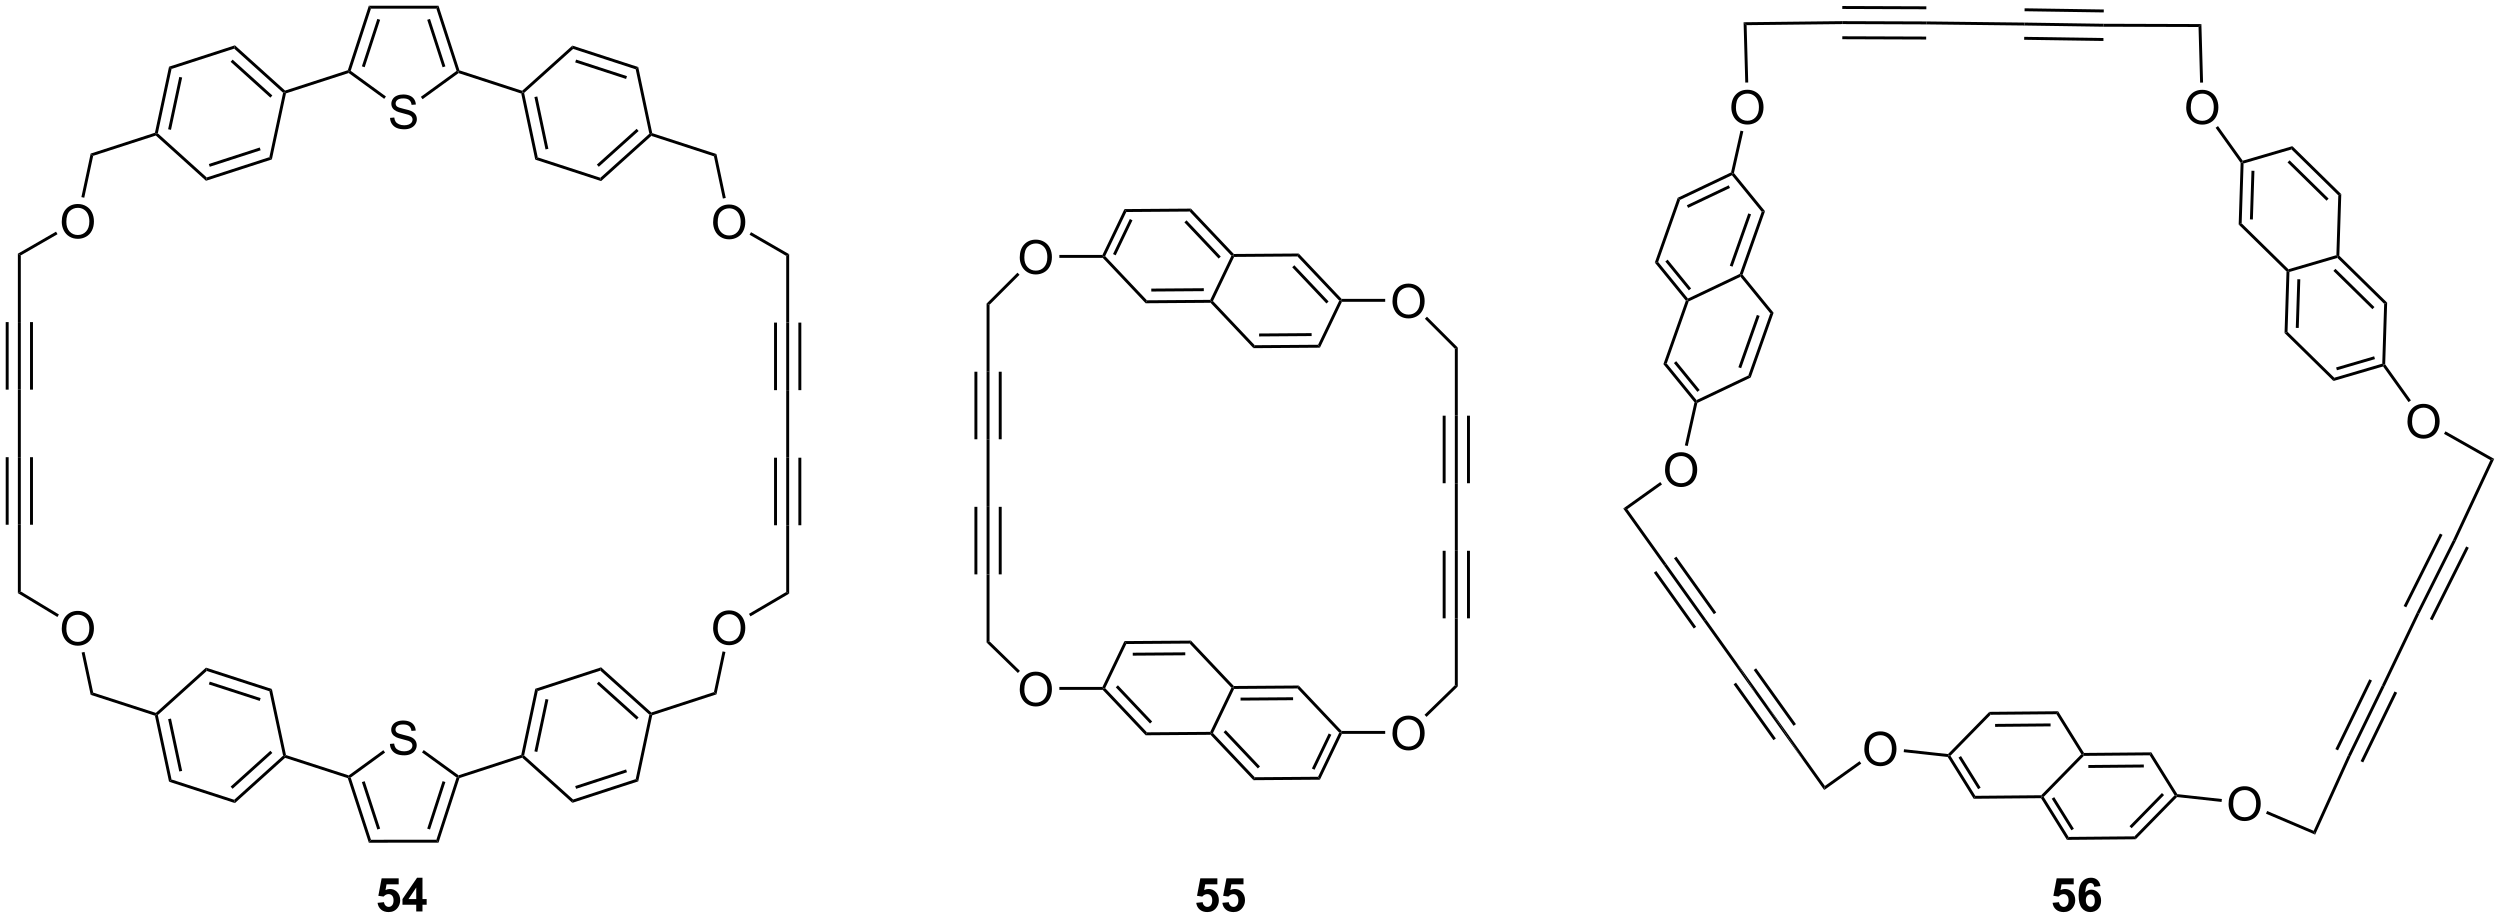 <?xml version="1.0" encoding="UTF-8"?>
<!DOCTYPE svg PUBLIC '-//W3C//DTD SVG 1.0//EN'
          'http://www.w3.org/TR/2001/REC-SVG-20010904/DTD/svg10.dtd'>
<svg stroke-dasharray="none" shape-rendering="auto" xmlns="http://www.w3.org/2000/svg" font-family="'Dialog'" text-rendering="auto" width="1024" fill-opacity="1" color-interpolation="auto" color-rendering="auto" preserveAspectRatio="xMidYMid meet" font-size="12px" viewBox="0 0 1024 376" fill="black" xmlns:xlink="http://www.w3.org/1999/xlink" stroke="black" image-rendering="auto" stroke-miterlimit="10" stroke-linecap="square" stroke-linejoin="miter" font-style="normal" stroke-width="1" height="376" stroke-dashoffset="0" font-weight="normal" stroke-opacity="1"
><!--Generated by the Batik Graphics2D SVG Generator--><defs id="genericDefs"
  /><g
  ><defs id="defs1"
    ><clipPath clipPathUnits="userSpaceOnUse" id="clipPath1"
      ><path d="M0.646 0.646 L438.405 0.646 L438.405 161.359 L0.646 161.359 L0.646 0.646 Z"
      /></clipPath
      ><clipPath clipPathUnits="userSpaceOnUse" id="clipPath2"
      ><path d="M-0.972 15.374 L-0.972 171.619 L424.615 171.619 L424.615 15.374 Z"
      /></clipPath
    ></defs
    ><g transform="scale(2.339,2.339) translate(-0.646,-0.646) matrix(1.029,0,0,1.029,1.646,-15.168)"
    ><path d="M65.409 35.431 L66.125 35.369 Q66.175 35.798 66.36 36.074 Q66.547 36.35 66.938 36.52 Q67.328 36.689 67.815 36.689 Q68.25 36.689 68.581 36.561 Q68.914 36.431 69.076 36.207 Q69.237 35.983 69.237 35.718 Q69.237 35.447 69.081 35.246 Q68.925 35.046 68.565 34.908 Q68.336 34.819 67.547 34.629 Q66.758 34.439 66.44 34.272 Q66.031 34.056 65.828 33.738 Q65.628 33.421 65.628 33.025 Q65.628 32.593 65.873 32.215 Q66.12 31.837 66.591 31.642 Q67.065 31.447 67.643 31.447 Q68.281 31.447 68.766 31.652 Q69.253 31.858 69.513 32.257 Q69.776 32.655 69.797 33.158 L69.07 33.212 Q69.011 32.671 68.672 32.395 Q68.336 32.116 67.675 32.116 Q66.987 32.116 66.672 32.369 Q66.36 32.619 66.36 32.975 Q66.36 33.283 66.581 33.483 Q66.8 33.681 67.724 33.892 Q68.649 34.1 68.992 34.257 Q69.492 34.486 69.729 34.84 Q69.969 35.194 69.969 35.655 Q69.969 36.111 69.706 36.517 Q69.445 36.921 68.953 37.147 Q68.464 37.371 67.852 37.371 Q67.073 37.371 66.547 37.145 Q66.024 36.916 65.724 36.462 Q65.425 36.007 65.409 35.431 Z" stroke="none" clip-path="url(#clipPath2)"
    /></g
    ><g transform="matrix(2.406,0,0,2.406,2.339,-36.991)"
    ><path d="M77.245 27.347 L77.046 27.545 L76.752 27.449 L73.319 16.855 L73.683 16.355 ZM74.851 26.675 L72.233 18.597 L71.758 18.751 L74.376 26.83 Z" stroke="none" clip-path="url(#clipPath2)"
    /></g
    ><g transform="matrix(2.406,0,0,2.406,2.339,-36.991)"
    ><path d="M73.683 16.355 L73.319 16.855 L62.182 16.846 L61.819 16.346 Z" stroke="none" clip-path="url(#clipPath2)"
    /></g
    ><g transform="matrix(2.406,0,0,2.406,2.339,-36.991)"
    ><path d="M61.819 16.346 L62.182 16.846 L58.733 27.435 L58.439 27.53 L58.24 27.332 ZM63.266 18.59 L60.635 26.664 L61.111 26.819 L63.741 18.745 Z" stroke="none" clip-path="url(#clipPath2)"
    /></g
    ><g transform="matrix(2.406,0,0,2.406,2.339,-36.991)"
    ><path d="M58.395 27.808 L58.439 27.53 L58.733 27.435 L64.729 31.799 L64.435 32.203 Z" stroke="none" clip-path="url(#clipPath2)"
    /></g
    ><g transform="matrix(2.406,0,0,2.406,2.339,-36.991)"
    ><path d="M70.967 32.263 L70.674 31.858 L76.752 27.449 L77.046 27.545 L77.09 27.822 Z" stroke="none" clip-path="url(#clipPath2)"
    /></g
    ><g transform="matrix(2.406,0,0,2.406,2.339,-36.991)"
    ><path d="M58.24 27.332 L58.439 27.53 L58.395 27.808 L47.713 31.269 L47.499 31.076 L47.559 30.793 Z" stroke="none" clip-path="url(#clipPath2)"
    /></g
    ><g transform="matrix(2.406,0,0,2.406,2.339,-36.991)"
    ><path d="M77.09 27.822 L77.046 27.545 L77.245 27.347 L87.921 30.825 L87.981 31.107 L87.766 31.3 Z" stroke="none" clip-path="url(#clipPath2)"
    /></g
    ><g transform="matrix(2.406,0,0,2.406,2.339,-36.991)"
    ><path d="M47.559 30.793 L47.499 31.076 L47.224 31.165 L38.898 23.656 L39.019 23.092 ZM45.392 31.627 L38.627 25.526 L38.292 25.897 L45.058 31.998 Z" stroke="none" clip-path="url(#clipPath2)"
    /></g
    ><g transform="matrix(2.406,0,0,2.406,2.339,-36.991)"
    ><path d="M39.019 23.092 L38.898 23.656 L28.233 27.113 L27.804 26.726 Z" stroke="none" clip-path="url(#clipPath2)"
    /></g
    ><g transform="matrix(2.406,0,0,2.406,2.339,-36.991)"
    ><path d="M27.804 26.726 L28.233 27.113 L25.894 38.077 L25.619 38.166 L25.405 37.973 ZM29.549 28.468 L27.648 37.377 L28.137 37.481 L30.038 28.572 Z" stroke="none" clip-path="url(#clipPath2)"
    /></g
    ><g transform="matrix(2.406,0,0,2.406,2.339,-36.991)"
    ><path d="M25.559 38.448 L25.619 38.166 L25.894 38.077 L34.219 45.585 L34.099 46.15 Z" stroke="none" clip-path="url(#clipPath2)"
    /></g
    ><g transform="matrix(2.406,0,0,2.406,2.339,-36.991)"
    ><path d="M34.099 46.15 L34.219 45.585 L44.885 42.129 L45.313 42.516 ZM34.735 43.768 L43.401 40.96 L43.247 40.484 L34.581 43.292 Z" stroke="none" clip-path="url(#clipPath2)"
    /></g
    ><g transform="matrix(2.406,0,0,2.406,2.339,-36.991)"
    ><path d="M45.313 42.516 L44.885 42.129 L47.224 31.165 L47.499 31.076 L47.713 31.269 Z" stroke="none" clip-path="url(#clipPath2)"
    /></g
    ><g transform="matrix(2.406,0,0,2.406,2.339,-36.991)"
    ><path d="M87.766 31.3 L87.981 31.107 L88.255 31.197 L90.577 42.165 L90.148 42.551 ZM90.009 31.899 L91.896 40.812 L92.385 40.708 L90.498 31.796 Z" stroke="none" clip-path="url(#clipPath2)"
    /></g
    ><g transform="matrix(2.406,0,0,2.406,2.339,-36.991)"
    ><path d="M90.148 42.551 L90.577 42.165 L101.237 45.638 L101.357 46.203 Z" stroke="none" clip-path="url(#clipPath2)"
    /></g
    ><g transform="matrix(2.406,0,0,2.406,2.339,-36.991)"
    ><path d="M101.357 46.203 L101.237 45.638 L109.575 38.142 L109.849 38.232 L109.909 38.514 ZM100.969 43.768 L107.744 37.677 L107.409 37.305 L100.635 43.396 Z" stroke="none" clip-path="url(#clipPath2)"
    /></g
    ><g transform="matrix(2.406,0,0,2.406,2.339,-36.991)"
    ><path d="M110.064 38.039 L109.849 38.232 L109.575 38.142 L107.252 27.174 L107.682 26.788 Z" stroke="none" clip-path="url(#clipPath2)"
    /></g
    ><g transform="matrix(2.406,0,0,2.406,2.339,-36.991)"
    ><path d="M107.682 26.788 L107.252 27.174 L96.593 23.701 L96.473 23.137 ZM105.767 28.341 L97.105 25.52 L96.95 25.995 L105.612 28.817 Z" stroke="none" clip-path="url(#clipPath2)"
    /></g
    ><g transform="matrix(2.406,0,0,2.406,2.339,-36.991)"
    ><path d="M96.473 23.137 L96.593 23.701 L88.255 31.197 L87.981 31.107 L87.921 30.825 Z" stroke="none" clip-path="url(#clipPath2)"
    /></g
    ><g transform="matrix(2.406,0,0,2.406,2.339,-36.991)"
    ><path d="M25.405 37.973 L25.619 38.166 L25.559 38.448 L14.893 41.904 L14.465 41.518 Z" stroke="none" clip-path="url(#clipPath2)"
    /></g
    ><g transform="matrix(2.406,0,0,2.406,2.339,-36.991)"
    ><path d="M109.909 38.514 L109.849 38.232 L110.064 38.039 L120.998 41.601 L120.569 41.987 Z" stroke="none" clip-path="url(#clipPath2)"
    /></g
    ><g transform="matrix(2.406,0,0,2.406,2.339,-36.991)"
    ><path d="M9.542 53.144 Q9.542 51.717 10.308 50.912 Q11.074 50.105 12.284 50.105 Q13.076 50.105 13.712 50.485 Q14.35 50.863 14.683 51.54 Q15.019 52.217 15.019 53.076 Q15.019 53.949 14.667 54.636 Q14.316 55.324 13.67 55.678 Q13.027 56.032 12.279 56.032 Q11.472 56.032 10.834 55.641 Q10.199 55.248 9.87 54.574 Q9.542 53.897 9.542 53.144 ZM10.324 53.154 Q10.324 54.191 10.878 54.787 Q11.435 55.381 12.277 55.381 Q13.131 55.381 13.683 54.779 Q14.238 54.178 14.238 53.074 Q14.238 52.373 14.001 51.852 Q13.764 51.331 13.308 51.045 Q12.855 50.756 12.287 50.756 Q11.482 50.756 10.902 51.311 Q10.324 51.863 10.324 53.154 Z" stroke="none" clip-path="url(#clipPath2)"
    /></g
    ><g transform="matrix(2.406,0,0,2.406,2.339,-36.991)"
    ><path d="M14.465 41.518 L14.893 41.904 L13.372 49.035 L12.883 48.931 Z" stroke="none" clip-path="url(#clipPath2)"
    /></g
    ><g transform="matrix(2.406,0,0,2.406,2.339,-36.991)"
    ><path d="M120.429 53.23 Q120.429 51.803 121.195 50.999 Q121.96 50.191 123.171 50.191 Q123.963 50.191 124.598 50.572 Q125.236 50.949 125.57 51.626 Q125.905 52.303 125.905 53.163 Q125.905 54.035 125.554 54.723 Q125.202 55.41 124.556 55.764 Q123.913 56.118 123.166 56.118 Q122.359 56.118 121.721 55.728 Q121.085 55.335 120.757 54.66 Q120.429 53.983 120.429 53.23 ZM121.21 53.241 Q121.21 54.277 121.765 54.874 Q122.322 55.467 123.163 55.467 Q124.017 55.467 124.57 54.866 Q125.124 54.264 125.124 53.16 Q125.124 52.46 124.887 51.939 Q124.65 51.418 124.195 51.132 Q123.741 50.842 123.174 50.842 Q122.369 50.842 121.788 51.397 Q121.21 51.949 121.21 53.241 Z" stroke="none" clip-path="url(#clipPath2)"
    /></g
    ><g transform="matrix(2.406,0,0,2.406,2.339,-36.991)"
    ><path d="M120.569 41.987 L120.998 41.601 L122.581 49.074 L122.092 49.178 Z" stroke="none" clip-path="url(#clipPath2)"
    /></g
    ><g transform="matrix(2.406,0,0,2.406,2.339,-36.991)"
    ><path d="M8.567 54.812 L8.817 55.246 L2.57 58.852 L2.07 58.564 Z" stroke="none" clip-path="url(#clipPath2)"
    /></g
    ><g transform="matrix(2.406,0,0,2.406,2.339,-36.991)"
    ><path d="M126.633 55.335 L126.883 54.902 L133.375 58.65 L132.875 58.939 Z" stroke="none" clip-path="url(#clipPath2)"
    /></g
    ><g transform="matrix(2.406,0,0,2.406,2.339,-36.991)"
    ><path d="M2.07 58.564 L2.57 58.852 L2.57 70.208 L2.07 70.208 Z" stroke="none" clip-path="url(#clipPath2)"
    /></g
    ><g transform="matrix(2.406,0,0,2.406,2.339,-36.991)"
    ><path d="M132.875 58.939 L133.375 58.65 L133.375 70.295 L132.875 70.295 Z" stroke="none" clip-path="url(#clipPath2)"
    /></g
    ><g transform="matrix(2.406,0,0,2.406,2.339,-36.991)"
    ><path d="M2.07 70.208 L2.57 70.208 L2.57 81.708 L2.07 81.708 ZM4.14 70.208 L4.14 81.708 L4.64 81.708 L4.64 70.208 ZM0 70.208 L0 81.708 L0.5 81.708 L0.5 70.208 Z" stroke="none" clip-path="url(#clipPath2)"
    /></g
    ><g transform="matrix(2.406,0,0,2.406,2.339,-36.991)"
    ><path d="M132.875 70.295 L133.375 70.295 L133.375 81.795 L132.875 81.795 ZM134.945 70.295 L134.945 81.795 L135.445 81.795 L135.445 70.295 ZM130.805 70.295 L130.805 81.795 L131.305 81.795 L131.305 70.295 Z" stroke="none" clip-path="url(#clipPath2)"
    /></g
    ><g transform="matrix(2.406,0,0,2.406,2.339,-36.991)"
    ><path d="M132.875 81.795 L133.375 81.795 L133.375 93.295 L132.875 93.295 Z" stroke="none" clip-path="url(#clipPath2)"
    /></g
    ><g transform="matrix(2.406,0,0,2.406,2.339,-36.991)"
    ><path d="M2.07 81.708 L2.57 81.708 L2.57 93.208 L2.07 93.208 Z" stroke="none" clip-path="url(#clipPath2)"
    /></g
    ><g transform="matrix(2.406,0,0,2.406,2.339,-36.991)"
    ><path d="M2.07 93.208 L2.57 93.208 L2.57 104.708 L2.07 104.708 ZM4.14 93.208 L4.14 104.708 L4.64 104.708 L4.64 93.208 ZM0 93.208 L0 104.708 L0.5 104.708 L0.5 93.208 Z" stroke="none" clip-path="url(#clipPath2)"
    /></g
    ><g transform="matrix(2.406,0,0,2.406,2.339,-36.991)"
    ><path d="M132.875 93.295 L133.375 93.295 L133.375 104.795 L132.875 104.795 ZM134.945 93.295 L134.945 104.795 L135.445 104.795 L135.445 93.295 ZM130.805 93.295 L130.805 104.795 L131.305 104.795 L131.305 93.295 Z" stroke="none" clip-path="url(#clipPath2)"
    /></g
    ><g transform="matrix(2.406,0,0,2.406,2.339,-36.991)"
    ><path d="M132.875 104.795 L133.375 104.795 L133.375 116.438 L132.875 116.151 Z" stroke="none" clip-path="url(#clipPath2)"
    /></g
    ><g transform="matrix(2.406,0,0,2.406,2.339,-36.991)"
    ><path d="M2.07 104.708 L2.57 104.708 L2.57 116.067 L2.07 116.349 Z" stroke="none" clip-path="url(#clipPath2)"
    /></g
    ><g transform="matrix(2.406,0,0,2.406,2.339,-36.991)"
    ><path d="M65.409 142.022 L66.125 141.959 Q66.175 142.389 66.36 142.665 Q66.547 142.941 66.938 143.11 Q67.328 143.279 67.815 143.279 Q68.25 143.279 68.581 143.152 Q68.914 143.022 69.076 142.798 Q69.237 142.573 69.237 142.308 Q69.237 142.037 69.081 141.837 Q68.925 141.636 68.565 141.498 Q68.336 141.41 67.547 141.219 Q66.758 141.029 66.44 140.863 Q66.031 140.647 65.828 140.329 Q65.628 140.011 65.628 139.615 Q65.628 139.183 65.873 138.805 Q66.12 138.428 66.591 138.232 Q67.065 138.037 67.643 138.037 Q68.281 138.037 68.766 138.243 Q69.253 138.448 69.513 138.847 Q69.776 139.245 69.797 139.748 L69.07 139.803 Q69.011 139.261 68.672 138.985 Q68.336 138.706 67.675 138.706 Q66.987 138.706 66.672 138.959 Q66.36 139.209 66.36 139.566 Q66.36 139.873 66.581 140.073 Q66.8 140.272 67.724 140.482 Q68.649 140.691 68.992 140.847 Q69.492 141.076 69.729 141.43 Q69.969 141.785 69.969 142.245 Q69.969 142.701 69.706 143.107 Q69.445 143.511 68.953 143.738 Q68.464 143.962 67.852 143.962 Q67.073 143.962 66.547 143.735 Q66.024 143.506 65.724 143.053 Q65.425 142.597 65.409 142.022 Z" stroke="none" clip-path="url(#clipPath2)"
    /></g
    ><g transform="matrix(2.406,0,0,2.406,2.339,-36.991)"
    ><path d="M76.752 147.736 L77.046 147.64 L77.245 147.838 L73.683 158.83 L73.319 158.33 ZM74.376 148.355 L71.758 156.434 L72.233 156.588 L74.851 148.51 Z" stroke="none" clip-path="url(#clipPath2)"
    /></g
    ><g transform="matrix(2.406,0,0,2.406,2.339,-36.991)"
    ><path d="M73.319 158.33 L73.683 158.83 L61.819 158.839 L62.182 158.339 Z" stroke="none" clip-path="url(#clipPath2)"
    /></g
    ><g transform="matrix(2.406,0,0,2.406,2.339,-36.991)"
    ><path d="M62.182 158.339 L61.819 158.839 L58.24 147.853 L58.439 147.654 L58.733 147.75 ZM63.741 156.44 L61.111 148.366 L60.635 148.521 L63.266 156.595 Z" stroke="none" clip-path="url(#clipPath2)"
    /></g
    ><g transform="matrix(2.406,0,0,2.406,2.339,-36.991)"
    ><path d="M58.733 147.75 L58.439 147.654 L58.395 147.377 L64.289 143.088 L64.583 143.492 Z" stroke="none" clip-path="url(#clipPath2)"
    /></g
    ><g transform="matrix(2.406,0,0,2.406,2.339,-36.991)"
    ><path d="M70.869 143.468 L71.163 143.064 L77.09 147.363 L77.046 147.64 L76.752 147.736 Z" stroke="none" clip-path="url(#clipPath2)"
    /></g
    ><g transform="matrix(2.406,0,0,2.406,2.339,-36.991)"
    ><path d="M58.395 147.377 L58.439 147.654 L58.24 147.853 L47.559 144.392 L47.499 144.109 L47.713 143.916 Z" stroke="none" clip-path="url(#clipPath2)"
    /></g
    ><g transform="matrix(2.406,0,0,2.406,2.339,-36.991)"
    ><path d="M77.245 147.838 L77.046 147.64 L77.09 147.363 L87.766 143.885 L87.981 144.078 L87.921 144.36 Z" stroke="none" clip-path="url(#clipPath2)"
    /></g
    ><g transform="matrix(2.406,0,0,2.406,2.339,-36.991)"
    ><path d="M47.224 144.02 L47.499 144.109 L47.559 144.392 L39.019 152.093 L38.898 151.529 ZM45.058 143.187 L38.292 149.288 L38.627 149.659 L45.392 143.558 Z" stroke="none" clip-path="url(#clipPath2)"
    /></g
    ><g transform="matrix(2.406,0,0,2.406,2.339,-36.991)"
    ><path d="M38.898 151.529 L39.019 152.093 L27.804 148.459 L28.233 148.072 Z" stroke="none" clip-path="url(#clipPath2)"
    /></g
    ><g transform="matrix(2.406,0,0,2.406,2.339,-36.991)"
    ><path d="M28.233 148.072 L27.804 148.459 L25.405 137.212 L25.619 137.019 L25.894 137.108 ZM30.038 146.613 L28.137 137.704 L27.648 137.808 L29.549 146.717 Z" stroke="none" clip-path="url(#clipPath2)"
    /></g
    ><g transform="matrix(2.406,0,0,2.406,2.339,-36.991)"
    ><path d="M25.894 137.108 L25.619 137.019 L25.559 136.737 L34.099 129.035 L34.219 129.6 Z" stroke="none" clip-path="url(#clipPath2)"
    /></g
    ><g transform="matrix(2.406,0,0,2.406,2.339,-36.991)"
    ><path d="M34.219 129.6 L34.099 129.035 L45.313 132.669 L44.885 133.056 ZM34.581 131.893 L43.247 134.701 L43.401 134.225 L34.735 131.417 Z" stroke="none" clip-path="url(#clipPath2)"
    /></g
    ><g transform="matrix(2.406,0,0,2.406,2.339,-36.991)"
    ><path d="M44.885 133.056 L45.313 132.669 L47.713 143.916 L47.499 144.109 L47.224 144.02 Z" stroke="none" clip-path="url(#clipPath2)"
    /></g
    ><g transform="matrix(2.406,0,0,2.406,2.339,-36.991)"
    ><path d="M88.255 143.988 L87.981 144.078 L87.766 143.885 L90.148 132.634 L90.577 133.02 ZM90.498 143.389 L92.385 134.477 L91.896 134.373 L90.009 143.285 Z" stroke="none" clip-path="url(#clipPath2)"
    /></g
    ><g transform="matrix(2.406,0,0,2.406,2.339,-36.991)"
    ><path d="M90.577 133.02 L90.148 132.634 L101.357 128.982 L101.237 129.547 Z" stroke="none" clip-path="url(#clipPath2)"
    /></g
    ><g transform="matrix(2.406,0,0,2.406,2.339,-36.991)"
    ><path d="M101.237 129.547 L101.357 128.982 L109.909 136.671 L109.849 136.953 L109.575 137.043 ZM100.635 131.789 L107.409 137.88 L107.744 137.508 L100.969 131.417 Z" stroke="none" clip-path="url(#clipPath2)"
    /></g
    ><g transform="matrix(2.406,0,0,2.406,2.339,-36.991)"
    ><path d="M109.575 137.043 L109.849 136.953 L110.064 137.146 L107.682 148.397 L107.252 148.011 Z" stroke="none" clip-path="url(#clipPath2)"
    /></g
    ><g transform="matrix(2.406,0,0,2.406,2.339,-36.991)"
    ><path d="M107.252 148.011 L107.682 148.397 L96.473 152.048 L96.593 151.483 ZM105.612 146.368 L96.95 149.19 L97.105 149.665 L105.767 146.843 Z" stroke="none" clip-path="url(#clipPath2)"
    /></g
    ><g transform="matrix(2.406,0,0,2.406,2.339,-36.991)"
    ><path d="M96.593 151.483 L96.473 152.048 L87.921 144.36 L87.981 144.078 L88.255 143.988 Z" stroke="none" clip-path="url(#clipPath2)"
    /></g
    ><g transform="matrix(2.406,0,0,2.406,2.339,-36.991)"
    ><path d="M25.559 136.737 L25.619 137.019 L25.405 137.212 L14.465 133.667 L14.893 133.28 Z" stroke="none" clip-path="url(#clipPath2)"
    /></g
    ><g transform="matrix(2.406,0,0,2.406,2.339,-36.991)"
    ><path d="M110.064 137.146 L109.849 136.953 L109.909 136.671 L120.569 133.198 L120.998 133.584 Z" stroke="none" clip-path="url(#clipPath2)"
    /></g
    ><g transform="matrix(2.406,0,0,2.406,2.339,-36.991)"
    ><path d="M9.542 122.413 Q9.542 120.986 10.308 120.181 Q11.074 119.374 12.284 119.374 Q13.076 119.374 13.712 119.754 Q14.35 120.132 14.683 120.809 Q15.019 121.486 15.019 122.345 Q15.019 123.218 14.667 123.905 Q14.316 124.593 13.67 124.947 Q13.027 125.301 12.279 125.301 Q11.472 125.301 10.834 124.91 Q10.199 124.517 9.87 123.843 Q9.542 123.165 9.542 122.413 ZM10.324 122.423 Q10.324 123.46 10.878 124.056 Q11.435 124.65 12.277 124.65 Q13.131 124.65 13.683 124.048 Q14.238 123.447 14.238 122.343 Q14.238 121.642 14.001 121.121 Q13.764 120.6 13.308 120.314 Q12.855 120.025 12.287 120.025 Q11.482 120.025 10.902 120.579 Q10.324 121.132 10.324 122.423 Z" stroke="none" clip-path="url(#clipPath2)"
    /></g
    ><g transform="matrix(2.406,0,0,2.406,2.339,-36.991)"
    ><path d="M14.893 133.28 L14.465 133.667 L12.928 126.463 L13.416 126.359 Z" stroke="none" clip-path="url(#clipPath2)"
    /></g
    ><g transform="matrix(2.406,0,0,2.406,2.339,-36.991)"
    ><path d="M120.429 122.326 Q120.429 120.899 121.195 120.095 Q121.96 119.287 123.171 119.287 Q123.963 119.287 124.598 119.668 Q125.236 120.045 125.57 120.722 Q125.905 121.399 125.905 122.259 Q125.905 123.131 125.554 123.819 Q125.202 124.506 124.556 124.86 Q123.913 125.214 123.166 125.214 Q122.359 125.214 121.721 124.824 Q121.085 124.43 120.757 123.756 Q120.429 123.079 120.429 122.326 ZM121.21 122.337 Q121.21 123.373 121.765 123.97 Q122.322 124.563 123.163 124.563 Q124.017 124.563 124.57 123.962 Q125.124 123.36 125.124 122.256 Q125.124 121.555 124.887 121.035 Q124.65 120.514 124.195 120.227 Q123.741 119.938 123.174 119.938 Q122.369 119.938 121.788 120.493 Q121.21 121.045 121.21 122.337 Z" stroke="none" clip-path="url(#clipPath2)"
    /></g
    ><g transform="matrix(2.406,0,0,2.406,2.339,-36.991)"
    ><path d="M120.998 133.584 L120.569 133.198 L122.037 126.265 L122.526 126.368 Z" stroke="none" clip-path="url(#clipPath2)"
    /></g
    ><g transform="matrix(2.406,0,0,2.406,2.339,-36.991)"
    ><path d="M9.057 119.987 L8.799 120.415 L2.07 116.349 L2.57 116.067 Z" stroke="none" clip-path="url(#clipPath2)"
    /></g
    ><g transform="matrix(2.406,0,0,2.406,2.339,-36.991)"
    ><path d="M126.786 120.305 L126.533 119.874 L132.875 116.151 L133.375 116.438 Z" stroke="none" clip-path="url(#clipPath2)"
    /></g
    ><g transform="matrix(2.406,0,0,2.406,2.339,-36.991)"
    ><path d="M63.304 169.074 L64.398 168.962 Q64.445 169.332 64.674 169.55 Q64.906 169.766 65.205 169.766 Q65.549 169.766 65.786 169.488 Q66.026 169.207 66.026 168.644 Q66.026 168.118 65.789 167.855 Q65.554 167.589 65.174 167.589 Q64.703 167.589 64.328 168.009 L63.437 167.878 L64 164.899 L66.901 164.899 L66.901 165.925 L64.83 165.925 L64.659 166.899 Q65.026 166.714 65.409 166.714 Q66.14 166.714 66.648 167.246 Q67.156 167.777 67.156 168.626 Q67.156 169.332 66.745 169.886 Q66.187 170.647 65.195 170.647 Q64.401 170.647 63.901 170.22 Q63.401 169.792 63.304 169.074 ZM69.889 170.548 L69.889 169.394 L67.545 169.394 L67.545 168.433 L70.03 164.798 L70.951 164.798 L70.951 168.43 L71.662 168.43 L71.662 169.394 L70.951 169.394 L70.951 170.548 L69.889 170.548 ZM69.889 168.43 L69.889 166.472 L68.574 168.43 L69.889 168.43 Z" stroke="none" clip-path="url(#clipPath2)"
    /></g
    ><g transform="matrix(2.406,0,0,2.406,2.339,-36.991)"
    ><path d="M202.676 169.074 L203.77 168.962 Q203.816 169.332 204.046 169.55 Q204.277 169.766 204.577 169.766 Q204.921 169.766 205.158 169.488 Q205.397 169.207 205.397 168.644 Q205.397 168.118 205.16 167.855 Q204.926 167.589 204.546 167.589 Q204.074 167.589 203.699 168.009 L202.809 167.878 L203.371 164.899 L206.272 164.899 L206.272 165.925 L204.202 165.925 L204.03 166.899 Q204.397 166.714 204.78 166.714 Q205.512 166.714 206.02 167.246 Q206.527 167.777 206.527 168.626 Q206.527 169.332 206.116 169.886 Q205.559 170.647 204.566 170.647 Q203.772 170.647 203.272 170.22 Q202.772 169.792 202.676 169.074 ZM207.125 169.074 L208.219 168.962 Q208.266 169.332 208.495 169.55 Q208.727 169.766 209.026 169.766 Q209.37 169.766 209.607 169.488 Q209.846 169.207 209.846 168.644 Q209.846 168.118 209.609 167.855 Q209.375 167.589 208.995 167.589 Q208.524 167.589 208.149 168.009 L207.258 167.878 L207.82 164.899 L210.721 164.899 L210.721 165.925 L208.651 165.925 L208.479 166.899 Q208.846 166.714 209.229 166.714 Q209.961 166.714 210.469 167.246 Q210.977 167.777 210.977 168.626 Q210.977 169.332 210.565 169.886 Q210.008 170.647 209.016 170.647 Q208.221 170.647 207.721 170.22 Q207.221 169.792 207.125 169.074 Z" stroke="none" clip-path="url(#clipPath2)"
    /></g
    ><g transform="matrix(2.406,0,0,2.406,2.339,-36.991)"
    ><path d="M348.462 169.074 L349.556 168.962 Q349.603 169.332 349.832 169.55 Q350.064 169.766 350.363 169.766 Q350.707 169.766 350.944 169.488 Q351.184 169.207 351.184 168.644 Q351.184 168.118 350.947 167.855 Q350.712 167.589 350.332 167.589 Q349.861 167.589 349.486 168.009 L348.595 167.878 L349.158 164.899 L352.059 164.899 L352.059 165.925 L349.988 165.925 L349.817 166.899 Q350.184 166.714 350.567 166.714 Q351.298 166.714 351.806 167.246 Q352.314 167.777 352.314 168.626 Q352.314 169.332 351.903 169.886 Q351.345 170.647 350.353 170.647 Q349.559 170.647 349.059 170.22 Q348.559 169.792 348.462 169.074 ZM356.615 166.222 L355.552 166.339 Q355.513 166.011 355.349 165.855 Q355.185 165.699 354.922 165.699 Q354.576 165.699 354.334 166.011 Q354.094 166.324 354.031 167.313 Q354.443 166.829 355.052 166.829 Q355.74 166.829 356.229 167.352 Q356.719 167.876 356.719 168.704 Q356.719 169.582 356.203 170.115 Q355.688 170.647 354.88 170.647 Q354.013 170.647 353.453 169.972 Q352.896 169.298 352.896 167.761 Q352.896 166.188 353.477 165.493 Q354.06 164.798 354.99 164.798 Q355.641 164.798 356.068 165.162 Q356.498 165.527 356.615 166.222 ZM354.125 168.618 Q354.125 169.152 354.37 169.444 Q354.617 169.735 354.935 169.735 Q355.24 169.735 355.443 169.498 Q355.646 169.259 355.646 168.714 Q355.646 168.157 355.427 167.897 Q355.209 167.636 354.88 167.636 Q354.563 167.636 354.344 167.886 Q354.125 168.134 354.125 168.618 Z" stroke="none" clip-path="url(#clipPath2)"
    /></g
    ><g transform="matrix(2.406,0,0,2.406,2.339,-36.991)"
    ><path d="M190.454 50.97 L190.77 51.468 L187.168 58.978 L186.868 59.025 L186.71 58.775 ZM191.371 52.662 L188.511 58.625 L188.962 58.841 L191.822 52.878 Z" stroke="none" clip-path="url(#clipPath2)"
    /></g
    ><g transform="matrix(2.406,0,0,2.406,2.339,-36.991)"
    ><path d="M186.76 59.275 L186.868 59.025 L187.168 58.978 L194.28 66.5 L194.066 67.002 Z" stroke="none" clip-path="url(#clipPath2)"
    /></g
    ><g transform="matrix(2.406,0,0,2.406,2.339,-36.991)"
    ><path d="M194.066 67.002 L194.28 66.5 L205.064 66.421 L205.222 66.67 L205.115 66.921 ZM195.025 65.006 L203.968 64.941 L203.964 64.441 L195.022 64.506 Z" stroke="none" clip-path="url(#clipPath2)"
    /></g
    ><g transform="matrix(2.406,0,0,2.406,2.339,-36.991)"
    ><path d="M205.522 66.624 L205.222 66.67 L205.064 66.421 L208.666 58.911 L208.966 58.864 L209.124 59.113 Z" stroke="none" clip-path="url(#clipPath2)"
    /></g
    ><g transform="matrix(2.406,0,0,2.406,2.339,-36.991)"
    ><path d="M209.073 58.613 L208.966 58.864 L208.666 58.911 L201.554 51.389 L201.768 50.888 ZM206.853 59.051 L201.024 52.886 L200.661 53.23 L206.49 59.395 Z" stroke="none" clip-path="url(#clipPath2)"
    /></g
    ><g transform="matrix(2.406,0,0,2.406,2.339,-36.991)"
    ><path d="M201.768 50.888 L201.554 51.389 L190.77 51.468 L190.454 50.97 Z" stroke="none" clip-path="url(#clipPath2)"
    /></g
    ><g transform="matrix(2.406,0,0,2.406,2.339,-36.991)"
    ><path d="M205.115 66.921 L205.222 66.67 L205.522 66.624 L212.634 74.145 L212.42 74.647 Z" stroke="none" clip-path="url(#clipPath2)"
    /></g
    ><g transform="matrix(2.406,0,0,2.406,2.339,-36.991)"
    ><path d="M212.42 74.647 L212.634 74.145 L223.418 74.067 L223.734 74.564 ZM213.38 72.651 L222.322 72.586 L222.318 72.086 L213.376 72.151 Z" stroke="none" clip-path="url(#clipPath2)"
    /></g
    ><g transform="matrix(2.406,0,0,2.406,2.339,-36.991)"
    ><path d="M223.734 74.564 L223.418 74.067 L227.021 66.556 L227.32 66.509 L227.478 66.759 Z" stroke="none" clip-path="url(#clipPath2)"
    /></g
    ><g transform="matrix(2.406,0,0,2.406,2.339,-36.991)"
    ><path d="M227.428 66.259 L227.32 66.509 L227.021 66.556 L219.908 59.034 L220.122 58.533 ZM225.207 66.696 L219.378 60.532 L219.015 60.875 L224.844 67.04 Z" stroke="none" clip-path="url(#clipPath2)"
    /></g
    ><g transform="matrix(2.406,0,0,2.406,2.339,-36.991)"
    ><path d="M220.122 58.533 L219.908 59.034 L209.124 59.113 L208.966 58.864 L209.073 58.613 Z" stroke="none" clip-path="url(#clipPath2)"
    /></g
    ><g transform="matrix(2.406,0,0,2.406,2.339,-36.991)"
    ><path d="M172.631 59.211 Q172.631 57.784 173.397 56.979 Q174.162 56.172 175.373 56.172 Q176.165 56.172 176.8 56.552 Q177.438 56.93 177.772 57.607 Q178.107 58.284 178.107 59.143 Q178.107 60.016 177.756 60.703 Q177.404 61.391 176.758 61.745 Q176.115 62.099 175.368 62.099 Q174.561 62.099 173.923 61.709 Q173.287 61.315 172.959 60.641 Q172.631 59.964 172.631 59.211 ZM173.412 59.222 Q173.412 60.258 173.967 60.854 Q174.524 61.448 175.365 61.448 Q176.22 61.448 176.772 60.847 Q177.326 60.245 177.326 59.141 Q177.326 58.44 177.089 57.919 Q176.852 57.399 176.397 57.112 Q175.943 56.823 175.376 56.823 Q174.571 56.823 173.99 57.378 Q173.412 57.93 173.412 59.222 Z" stroke="none" clip-path="url(#clipPath2)"
    /></g
    ><g transform="matrix(2.406,0,0,2.406,2.339,-36.991)"
    ><path d="M186.71 58.775 L186.868 59.025 L186.76 59.275 L179.373 59.275 L179.373 58.775 Z" stroke="none" clip-path="url(#clipPath2)"
    /></g
    ><g transform="matrix(2.406,0,0,2.406,2.339,-36.991)"
    ><path d="M236.083 66.695 Q236.083 65.268 236.849 64.463 Q237.615 63.656 238.826 63.656 Q239.617 63.656 240.253 64.036 Q240.891 64.414 241.224 65.091 Q241.56 65.768 241.56 66.627 Q241.56 67.5 241.208 68.187 Q240.857 68.875 240.211 69.229 Q239.568 69.583 238.82 69.583 Q238.013 69.583 237.375 69.192 Q236.74 68.799 236.411 68.125 Q236.083 67.448 236.083 66.695 ZM236.865 66.706 Q236.865 67.742 237.419 68.338 Q237.976 68.932 238.818 68.932 Q239.672 68.932 240.224 68.331 Q240.779 67.729 240.779 66.625 Q240.779 65.924 240.542 65.403 Q240.305 64.883 239.849 64.596 Q239.396 64.307 238.828 64.307 Q238.023 64.307 237.443 64.862 Q236.865 65.414 236.865 66.706 Z" stroke="none" clip-path="url(#clipPath2)"
    /></g
    ><g transform="matrix(2.406,0,0,2.406,2.339,-36.991)"
    ><path d="M227.478 66.759 L227.32 66.509 L227.428 66.259 L234.844 66.259 L234.844 66.759 Z" stroke="none" clip-path="url(#clipPath2)"
    /></g
    ><g transform="matrix(2.406,0,0,2.406,2.339,-36.991)"
    ><path d="M241.602 69.644 L241.955 69.29 L247.202 74.537 L246.702 74.745 Z" stroke="none" clip-path="url(#clipPath2)"
    /></g
    ><g transform="matrix(2.406,0,0,2.406,2.339,-36.991)"
    ><path d="M246.702 74.745 L247.202 74.537 L247.202 86.141 L246.702 86.141 Z" stroke="none" clip-path="url(#clipPath2)"
    /></g
    ><g transform="matrix(2.406,0,0,2.406,2.339,-36.991)"
    ><path d="M246.702 86.141 L247.202 86.141 L247.202 97.641 L246.702 97.641 ZM248.772 86.141 L248.772 97.641 L249.272 97.641 L249.272 86.141 ZM244.632 86.141 L244.632 97.641 L245.132 97.641 L245.132 86.141 Z" stroke="none" clip-path="url(#clipPath2)"
    /></g
    ><g transform="matrix(2.406,0,0,2.406,2.339,-36.991)"
    ><path d="M246.702 97.641 L247.202 97.641 L247.202 109.141 L246.702 109.141 Z" stroke="none" clip-path="url(#clipPath2)"
    /></g
    ><g transform="matrix(2.406,0,0,2.406,2.339,-36.991)"
    ><path d="M246.702 109.141 L247.202 109.141 L247.202 120.641 L246.702 120.641 ZM248.772 109.141 L248.772 120.641 L249.272 120.641 L249.272 109.141 ZM244.632 109.141 L244.632 120.641 L245.132 120.641 L245.132 109.141 Z" stroke="none" clip-path="url(#clipPath2)"
    /></g
    ><g transform="matrix(2.406,0,0,2.406,2.339,-36.991)"
    ><path d="M172.24 61.8 L172.594 62.153 L167.486 67.26 L166.986 67.053 Z" stroke="none" clip-path="url(#clipPath2)"
    /></g
    ><g transform="matrix(2.406,0,0,2.406,2.339,-36.991)"
    ><path d="M166.986 67.053 L167.486 67.26 L167.486 78.657 L166.986 78.657 Z" stroke="none" clip-path="url(#clipPath2)"
    /></g
    ><g transform="matrix(2.406,0,0,2.406,2.339,-36.991)"
    ><path d="M166.986 78.657 L167.486 78.657 L167.486 90.157 L166.986 90.157 ZM169.056 78.657 L169.056 90.157 L169.556 90.157 L169.556 78.657 ZM164.916 78.657 L164.916 90.157 L165.416 90.157 L165.416 78.657 Z" stroke="none" clip-path="url(#clipPath2)"
    /></g
    ><g transform="matrix(2.406,0,0,2.406,2.339,-36.991)"
    ><path d="M166.986 90.157 L167.486 90.157 L167.486 101.657 L166.986 101.657 Z" stroke="none" clip-path="url(#clipPath2)"
    /></g
    ><g transform="matrix(2.406,0,0,2.406,2.339,-36.991)"
    ><path d="M166.986 101.657 L167.486 101.657 L167.486 113.157 L166.986 113.157 ZM169.056 101.657 L169.056 113.157 L169.556 113.157 L169.556 101.657 ZM164.916 101.657 L164.916 113.157 L165.416 113.157 L165.416 101.657 Z" stroke="none" clip-path="url(#clipPath2)"
    /></g
    ><g transform="matrix(2.406,0,0,2.406,2.339,-36.991)"
    ><path d="M166.986 113.157 L167.486 113.157 L167.486 124.551 L166.986 124.763 Z" stroke="none" clip-path="url(#clipPath2)"
    /></g
    ><g transform="matrix(2.406,0,0,2.406,2.339,-36.991)"
    ><path d="M246.702 120.641 L247.202 120.641 L247.202 132.246 L246.702 132.035 Z" stroke="none" clip-path="url(#clipPath2)"
    /></g
    ><g transform="matrix(2.406,0,0,2.406,2.339,-36.991)"
    ><path d="M223.734 148.111 L223.418 147.613 L227.021 140.102 L227.32 140.056 L227.478 140.306 ZM222.817 146.419 L225.677 140.456 L225.226 140.24 L222.367 146.202 Z" stroke="none" clip-path="url(#clipPath2)"
    /></g
    ><g transform="matrix(2.406,0,0,2.406,2.339,-36.991)"
    ><path d="M227.428 139.806 L227.32 140.056 L227.021 140.102 L219.908 132.581 L220.122 132.079 Z" stroke="none" clip-path="url(#clipPath2)"
    /></g
    ><g transform="matrix(2.406,0,0,2.406,2.339,-36.991)"
    ><path d="M220.122 132.079 L219.908 132.581 L209.124 132.659 L208.966 132.411 L209.073 132.16 ZM219.163 134.075 L210.221 134.14 L210.224 134.64 L219.166 134.575 Z" stroke="none" clip-path="url(#clipPath2)"
    /></g
    ><g transform="matrix(2.406,0,0,2.406,2.339,-36.991)"
    ><path d="M208.666 132.457 L208.966 132.411 L209.124 132.659 L205.522 140.17 L205.222 140.217 L205.064 139.968 Z" stroke="none" clip-path="url(#clipPath2)"
    /></g
    ><g transform="matrix(2.406,0,0,2.406,2.339,-36.991)"
    ><path d="M205.115 140.468 L205.222 140.217 L205.522 140.17 L212.634 147.692 L212.42 148.193 ZM207.335 140.03 L213.164 146.194 L213.527 145.851 L207.698 139.686 Z" stroke="none" clip-path="url(#clipPath2)"
    /></g
    ><g transform="matrix(2.406,0,0,2.406,2.339,-36.991)"
    ><path d="M212.42 148.193 L212.634 147.692 L223.418 147.613 L223.734 148.111 Z" stroke="none" clip-path="url(#clipPath2)"
    /></g
    ><g transform="matrix(2.406,0,0,2.406,2.339,-36.991)"
    ><path d="M209.073 132.16 L208.966 132.411 L208.666 132.457 L201.554 124.936 L201.768 124.434 Z" stroke="none" clip-path="url(#clipPath2)"
    /></g
    ><g transform="matrix(2.406,0,0,2.406,2.339,-36.991)"
    ><path d="M201.768 124.434 L201.554 124.936 L190.77 125.014 L190.454 124.516 ZM200.809 126.43 L191.867 126.495 L191.87 126.995 L200.812 126.93 Z" stroke="none" clip-path="url(#clipPath2)"
    /></g
    ><g transform="matrix(2.406,0,0,2.406,2.339,-36.991)"
    ><path d="M190.454 124.516 L190.77 125.014 L187.168 132.525 L186.868 132.572 L186.71 132.322 Z" stroke="none" clip-path="url(#clipPath2)"
    /></g
    ><g transform="matrix(2.406,0,0,2.406,2.339,-36.991)"
    ><path d="M186.76 132.822 L186.868 132.572 L187.168 132.525 L194.28 140.047 L194.066 140.548 ZM188.981 132.385 L194.81 138.549 L195.173 138.206 L189.344 132.041 Z" stroke="none" clip-path="url(#clipPath2)"
    /></g
    ><g transform="matrix(2.406,0,0,2.406,2.339,-36.991)"
    ><path d="M194.066 140.548 L194.28 140.047 L205.064 139.968 L205.222 140.217 L205.115 140.468 Z" stroke="none" clip-path="url(#clipPath2)"
    /></g
    ><g transform="matrix(2.406,0,0,2.406,2.339,-36.991)"
    ><path d="M236.083 140.242 Q236.083 138.815 236.849 138.01 Q237.615 137.202 238.826 137.202 Q239.617 137.202 240.253 137.583 Q240.891 137.96 241.224 138.637 Q241.56 139.315 241.56 140.174 Q241.56 141.046 241.208 141.734 Q240.857 142.421 240.211 142.775 Q239.568 143.13 238.82 143.13 Q238.013 143.13 237.375 142.739 Q236.74 142.346 236.411 141.671 Q236.083 140.994 236.083 140.242 ZM236.865 140.252 Q236.865 141.288 237.419 141.885 Q237.976 142.478 238.818 142.478 Q239.672 142.478 240.224 141.877 Q240.779 141.275 240.779 140.171 Q240.779 139.471 240.542 138.95 Q240.305 138.429 239.849 138.143 Q239.396 137.853 238.828 137.853 Q238.023 137.853 237.443 138.408 Q236.865 138.96 236.865 140.252 Z" stroke="none" clip-path="url(#clipPath2)"
    /></g
    ><g transform="matrix(2.406,0,0,2.406,2.339,-36.991)"
    ><path d="M227.478 140.306 L227.32 140.056 L227.428 139.806 L234.844 139.806 L234.844 140.306 Z" stroke="none" clip-path="url(#clipPath2)"
    /></g
    ><g transform="matrix(2.406,0,0,2.406,2.339,-36.991)"
    ><path d="M172.631 132.757 Q172.631 131.331 173.397 130.526 Q174.162 129.719 175.373 129.719 Q176.165 129.719 176.8 130.099 Q177.438 130.476 177.772 131.153 Q178.107 131.831 178.107 132.69 Q178.107 133.562 177.756 134.25 Q177.404 134.937 176.758 135.291 Q176.115 135.646 175.368 135.646 Q174.561 135.646 173.923 135.255 Q173.287 134.862 172.959 134.187 Q172.631 133.51 172.631 132.757 ZM173.412 132.768 Q173.412 133.804 173.967 134.401 Q174.524 134.994 175.365 134.994 Q176.22 134.994 176.772 134.393 Q177.326 133.791 177.326 132.687 Q177.326 131.987 177.089 131.466 Q176.852 130.945 176.397 130.659 Q175.943 130.369 175.376 130.369 Q174.571 130.369 173.99 130.924 Q173.412 131.476 173.412 132.768 Z" stroke="none" clip-path="url(#clipPath2)"
    /></g
    ><g transform="matrix(2.406,0,0,2.406,2.339,-36.991)"
    ><path d="M186.71 132.322 L186.868 132.572 L186.76 132.822 L179.373 132.822 L179.373 132.322 Z" stroke="none" clip-path="url(#clipPath2)"
    /></g
    ><g transform="matrix(2.406,0,0,2.406,2.339,-36.991)"
    ><path d="M172.66 129.587 L172.311 129.945 L166.986 124.763 L167.486 124.551 Z" stroke="none" clip-path="url(#clipPath2)"
    /></g
    ><g transform="matrix(2.406,0,0,2.406,2.339,-36.991)"
    ><path d="M241.887 137.419 L241.539 137.061 L246.702 132.035 L247.202 132.246 Z" stroke="none" clip-path="url(#clipPath2)"
    /></g
    ><g transform="matrix(2.406,0,0,2.406,2.339,-36.991)"
    ><path d="M396.279 80.239 L396.42 79.677 L404.585 77.284 L404.829 77.473 L404.729 77.763 ZM396.868 78.409 L403.346 76.511 L403.206 76.031 L396.727 77.93 Z" stroke="none" clip-path="url(#clipPath2)"
    /></g
    ><g transform="matrix(2.406,0,0,2.406,2.339,-36.991)"
    ><path d="M405.082 77.397 L404.829 77.473 L404.585 77.284 L404.911 67.098 L405.418 66.895 Z" stroke="none" clip-path="url(#clipPath2)"
    /></g
    ><g transform="matrix(2.406,0,0,2.406,2.339,-36.991)"
    ><path d="M405.418 66.895 L404.911 67.098 L396.95 59.286 L397.02 59.005 L397.274 58.904 ZM403.258 67.653 L396.617 61.136 L396.267 61.493 L402.908 68.01 Z" stroke="none" clip-path="url(#clipPath2)"
    /></g
    ><g transform="matrix(2.406,0,0,2.406,2.339,-36.991)"
    ><path d="M396.776 58.816 L397.02 59.005 L396.95 59.286 L388.784 61.679 L388.541 61.49 L388.611 61.209 Z" stroke="none" clip-path="url(#clipPath2)"
    /></g
    ><g transform="matrix(2.406,0,0,2.406,2.339,-36.991)"
    ><path d="M388.287 61.592 L388.541 61.49 L388.784 61.679 L388.458 71.865 L387.952 72.068 ZM390.133 62.908 L389.867 71.192 L390.367 71.208 L390.632 62.925 Z" stroke="none" clip-path="url(#clipPath2)"
    /></g
    ><g transform="matrix(2.406,0,0,2.406,2.339,-36.991)"
    ><path d="M387.952 72.068 L388.458 71.865 L396.42 79.677 L396.279 80.239 Z" stroke="none" clip-path="url(#clipPath2)"
    /></g
    ><g transform="matrix(2.406,0,0,2.406,2.339,-36.991)"
    ><path d="M397.274 58.904 L397.02 59.005 L396.776 58.816 L397.102 48.63 L397.609 48.427 Z" stroke="none" clip-path="url(#clipPath2)"
    /></g
    ><g transform="matrix(2.406,0,0,2.406,2.339,-36.991)"
    ><path d="M397.609 48.427 L397.102 48.63 L389.141 40.819 L389.282 40.256 ZM395.449 49.185 L388.808 42.669 L388.458 43.026 L395.099 49.542 Z" stroke="none" clip-path="url(#clipPath2)"
    /></g
    ><g transform="matrix(2.406,0,0,2.406,2.339,-36.991)"
    ><path d="M389.282 40.256 L389.141 40.819 L380.976 43.211 L380.732 43.022 L380.832 42.732 Z" stroke="none" clip-path="url(#clipPath2)"
    /></g
    ><g transform="matrix(2.406,0,0,2.406,2.339,-36.991)"
    ><path d="M380.479 43.099 L380.732 43.022 L380.976 43.211 L380.65 53.397 L380.143 53.6 ZM382.324 44.441 L382.059 52.724 L382.558 52.74 L382.824 44.457 Z" stroke="none" clip-path="url(#clipPath2)"
    /></g
    ><g transform="matrix(2.406,0,0,2.406,2.339,-36.991)"
    ><path d="M380.143 53.6 L380.65 53.397 L388.611 61.209 L388.541 61.49 L388.287 61.592 Z" stroke="none" clip-path="url(#clipPath2)"
    /></g
    ><g transform="matrix(2.406,0,0,2.406,2.339,-36.991)"
    ><path d="M362.61 158.253 L362.398 157.755 L369.233 150.771 L369.549 150.805 L369.643 151.067 ZM361.914 156.372 L367.437 150.729 L367.079 150.38 L361.557 156.023 Z" stroke="none" clip-path="url(#clipPath2)"
    /></g
    ><g transform="matrix(2.406,0,0,2.406,2.339,-36.991)"
    ><path d="M369.697 150.57 L369.549 150.805 L369.233 150.771 L364.997 143.959 L365.273 143.456 Z" stroke="none" clip-path="url(#clipPath2)"
    /></g
    ><g transform="matrix(2.406,0,0,2.406,2.339,-36.991)"
    ><path d="M365.273 143.456 L364.997 143.959 L353.781 144.057 L353.675 143.808 L353.813 143.557 ZM363.993 145.53 L354.548 145.613 L354.552 146.113 L363.997 146.03 Z" stroke="none" clip-path="url(#clipPath2)"
    /></g
    ><g transform="matrix(2.406,0,0,2.406,2.339,-36.991)"
    ><path d="M353.359 143.773 L353.675 143.808 L353.781 144.057 L346.946 151.041 L346.63 151.006 L346.524 150.757 Z" stroke="none" clip-path="url(#clipPath2)"
    /></g
    ><g transform="matrix(2.406,0,0,2.406,2.339,-36.991)"
    ><path d="M346.492 151.258 L346.63 151.006 L346.946 151.041 L351.183 157.853 L350.906 158.356 ZM348.319 151.347 L351.664 156.724 L352.088 156.46 L348.744 151.083 Z" stroke="none" clip-path="url(#clipPath2)"
    /></g
    ><g transform="matrix(2.406,0,0,2.406,2.339,-36.991)"
    ><path d="M350.906 158.356 L351.183 157.853 L362.398 157.755 L362.61 158.253 Z" stroke="none" clip-path="url(#clipPath2)"
    /></g
    ><g transform="matrix(2.406,0,0,2.406,2.339,-36.991)"
    ><path d="M353.813 143.557 L353.675 143.808 L353.359 143.773 L349.123 136.961 L349.399 136.459 Z" stroke="none" clip-path="url(#clipPath2)"
    /></g
    ><g transform="matrix(2.406,0,0,2.406,2.339,-36.991)"
    ><path d="M349.399 136.459 L349.123 136.961 L337.907 137.06 L337.695 136.561 ZM348.118 138.533 L338.674 138.616 L338.678 139.116 L348.123 139.033 Z" stroke="none" clip-path="url(#clipPath2)"
    /></g
    ><g transform="matrix(2.406,0,0,2.406,2.339,-36.991)"
    ><path d="M337.695 136.561 L337.907 137.06 L331.072 144.044 L330.756 144.009 L330.662 143.747 Z" stroke="none" clip-path="url(#clipPath2)"
    /></g
    ><g transform="matrix(2.406,0,0,2.406,2.339,-36.991)"
    ><path d="M330.608 144.244 L330.756 144.009 L331.072 144.044 L335.309 150.856 L335.032 151.358 ZM332.445 144.349 L335.79 149.727 L336.214 149.463 L332.87 144.085 Z" stroke="none" clip-path="url(#clipPath2)"
    /></g
    ><g transform="matrix(2.406,0,0,2.406,2.339,-36.991)"
    ><path d="M335.032 151.358 L335.309 150.856 L346.524 150.757 L346.63 151.006 L346.492 151.258 Z" stroke="none" clip-path="url(#clipPath2)"
    /></g
    ><g transform="matrix(2.406,0,0,2.406,2.339,-36.991)"
    ><path d="M316.41 142.923 Q316.41 141.496 317.176 140.691 Q317.942 139.884 319.153 139.884 Q319.944 139.884 320.58 140.264 Q321.218 140.642 321.551 141.319 Q321.887 141.996 321.887 142.855 Q321.887 143.728 321.535 144.415 Q321.184 145.103 320.538 145.457 Q319.895 145.811 319.147 145.811 Q318.34 145.811 317.702 145.42 Q317.067 145.027 316.739 144.353 Q316.41 143.676 316.41 142.923 ZM317.192 142.934 Q317.192 143.97 317.746 144.566 Q318.304 145.16 319.145 145.16 Q319.999 145.16 320.551 144.559 Q321.106 143.957 321.106 142.853 Q321.106 142.152 320.869 141.631 Q320.632 141.111 320.176 140.824 Q319.723 140.535 319.155 140.535 Q318.351 140.535 317.77 141.09 Q317.192 141.642 317.192 142.934 Z" stroke="none" clip-path="url(#clipPath2)"
    /></g
    ><g transform="matrix(2.406,0,0,2.406,2.339,-36.991)"
    ><path d="M330.662 143.747 L330.756 144.009 L330.608 144.244 L323.115 143.423 L323.169 142.926 Z" stroke="none" clip-path="url(#clipPath2)"
    /></g
    ><g transform="matrix(2.406,0,0,2.406,2.339,-36.991)"
    ><path d="M378.421 152.263 Q378.421 150.836 379.187 150.031 Q379.952 149.224 381.163 149.224 Q381.955 149.224 382.59 149.604 Q383.228 149.982 383.562 150.659 Q383.897 151.336 383.897 152.195 Q383.897 153.068 383.546 153.755 Q383.194 154.443 382.548 154.797 Q381.905 155.151 381.158 155.151 Q380.351 155.151 379.712 154.761 Q379.077 154.367 378.749 153.693 Q378.421 153.016 378.421 152.263 ZM379.202 152.274 Q379.202 153.31 379.757 153.906 Q380.314 154.5 381.155 154.5 Q382.009 154.5 382.562 153.899 Q383.116 153.297 383.116 152.193 Q383.116 151.492 382.879 150.971 Q382.642 150.451 382.187 150.164 Q381.733 149.875 381.166 149.875 Q380.361 149.875 379.78 150.43 Q379.202 150.982 379.202 152.274 Z" stroke="none" clip-path="url(#clipPath2)"
    /></g
    ><g transform="matrix(2.406,0,0,2.406,2.339,-36.991)"
    ><path d="M369.643 151.067 L369.549 150.805 L369.697 150.57 L377.284 151.401 L377.23 151.898 Z" stroke="none" clip-path="url(#clipPath2)"
    /></g
    ><g transform="matrix(2.406,0,0,2.406,2.339,-36.991)"
    ><path d="M315.601 144.962 L315.891 145.369 L309.585 149.871 L309.701 149.174 Z" stroke="none" clip-path="url(#clipPath2)"
    /></g
    ><g transform="matrix(2.406,0,0,2.406,2.339,-36.991)"
    ><path d="M309.701 149.174 L309.585 149.871 L306.047 144.915 L299.668 135.12 Z" stroke="none" clip-path="url(#clipPath2)"
    /></g
    ><g transform="matrix(2.406,0,0,2.406,2.339,-36.991)"
    ><path d="M299.668 135.12 L306.047 144.915 L297.924 133.537 L294.699 128.159 ZM301.35 141.094 L294.565 131.589 L294.158 131.88 L300.943 141.384 ZM304.772 138.651 L297.987 129.147 L297.58 129.437 L304.365 138.942 Z" stroke="none" clip-path="url(#clipPath2)"
    /></g
    ><g transform="matrix(2.406,0,0,2.406,2.339,-36.991)"
    ><path d="M294.699 128.159 L297.924 133.537 L289.084 121.154 L289.491 120.864 Z" stroke="none" clip-path="url(#clipPath2)"
    /></g
    ><g transform="matrix(2.406,0,0,2.406,2.339,-36.991)"
    ><path d="M289.491 120.864 L289.084 121.154 L282.299 111.65 L282.705 111.359 ZM287.78 122.085 L280.995 112.58 L280.588 112.871 L287.373 122.375 ZM291.202 119.642 L284.416 110.138 L284.009 110.428 L290.795 119.933 Z" stroke="none" clip-path="url(#clipPath2)"
    /></g
    ><g transform="matrix(2.406,0,0,2.406,2.339,-36.991)"
    ><path d="M282.705 111.359 L282.299 111.65 L275.368 101.942 L276.066 102.058 Z" stroke="none" clip-path="url(#clipPath2)"
    /></g
    ><g transform="matrix(2.406,0,0,2.406,2.339,-36.991)"
    ><path d="M282.484 95.4 Q282.484 93.973 283.25 93.169 Q284.016 92.361 285.227 92.361 Q286.018 92.361 286.654 92.742 Q287.292 93.119 287.625 93.796 Q287.961 94.473 287.961 95.333 Q287.961 96.205 287.609 96.893 Q287.258 97.58 286.612 97.934 Q285.969 98.288 285.221 98.288 Q284.414 98.288 283.776 97.898 Q283.141 97.505 282.813 96.83 Q282.484 96.153 282.484 95.4 ZM283.266 95.411 Q283.266 96.447 283.82 97.044 Q284.378 97.637 285.219 97.637 Q286.073 97.637 286.625 97.036 Q287.18 96.434 287.18 95.33 Q287.18 94.63 286.943 94.109 Q286.706 93.588 286.25 93.302 Q285.797 93.012 285.229 93.012 Q284.425 93.012 283.844 93.567 Q283.266 94.119 283.266 95.411 Z" stroke="none" clip-path="url(#clipPath2)"
    /></g
    ><g transform="matrix(2.406,0,0,2.406,2.339,-36.991)"
    ><path d="M276.066 102.058 L275.368 101.942 L281.675 97.439 L281.965 97.846 Z" stroke="none" clip-path="url(#clipPath2)"
    /></g
    ><g transform="matrix(2.406,0,0,2.406,2.339,-36.991)"
    ><path d="M285.048 49.405 L284.646 49.043 L293.726 44.725 L293.943 44.899 L293.874 45.209 ZM286.413 50.764 L293.544 47.373 L293.329 46.922 L286.198 50.312 Z" stroke="none" clip-path="url(#clipPath2)"
    /></g
    ><g transform="matrix(2.406,0,0,2.406,2.339,-36.991)"
    ><path d="M293.874 45.209 L293.943 44.899 L294.214 44.835 L299.505 51.33 L298.94 51.429 Z" stroke="none" clip-path="url(#clipPath2)"
    /></g
    ><g transform="matrix(2.406,0,0,2.406,2.339,-36.991)"
    ><path d="M298.94 51.429 L299.505 51.33 L295.688 62.136 L295.405 62.185 L295.204 62.004 ZM296.656 51.701 L293.51 60.607 L293.981 60.773 L297.127 51.868 Z" stroke="none" clip-path="url(#clipPath2)"
    /></g
    ><g transform="matrix(2.406,0,0,2.406,2.339,-36.991)"
    ><path d="M295.204 62.004 L295.405 62.185 L295.335 62.495 L286.51 66.691 L286.309 66.51 L286.379 66.2 Z" stroke="none" clip-path="url(#clipPath2)"
    /></g
    ><g transform="matrix(2.406,0,0,2.406,2.339,-36.991)"
    ><path d="M286.379 66.2 L286.309 66.51 L286.026 66.559 L280.747 60.078 L281.312 59.98 ZM286.923 64.486 L282.924 59.576 L282.536 59.892 L286.536 64.802 Z" stroke="none" clip-path="url(#clipPath2)"
    /></g
    ><g transform="matrix(2.406,0,0,2.406,2.339,-36.991)"
    ><path d="M281.312 59.98 L280.747 60.078 L284.646 49.043 L285.048 49.405 Z" stroke="none" clip-path="url(#clipPath2)"
    /></g
    ><g transform="matrix(2.406,0,0,2.406,2.339,-36.991)"
    ><path d="M295.335 62.495 L295.405 62.185 L295.688 62.136 L300.967 68.617 L300.402 68.715 Z" stroke="none" clip-path="url(#clipPath2)"
    /></g
    ><g transform="matrix(2.406,0,0,2.406,2.339,-36.991)"
    ><path d="M300.402 68.715 L300.967 68.617 L297.068 79.653 L296.666 79.29 ZM298.118 68.987 L294.972 77.893 L295.443 78.06 L298.589 69.154 Z" stroke="none" clip-path="url(#clipPath2)"
    /></g
    ><g transform="matrix(2.406,0,0,2.406,2.339,-36.991)"
    ><path d="M296.666 79.29 L297.068 79.653 L287.988 83.97 L287.771 83.796 L287.841 83.486 Z" stroke="none" clip-path="url(#clipPath2)"
    /></g
    ><g transform="matrix(2.406,0,0,2.406,2.339,-36.991)"
    ><path d="M287.841 83.486 L287.771 83.796 L287.5 83.86 L282.209 77.365 L282.774 77.267 ZM288.385 81.772 L284.385 76.862 L283.998 77.178 L287.997 82.088 Z" stroke="none" clip-path="url(#clipPath2)"
    /></g
    ><g transform="matrix(2.406,0,0,2.406,2.339,-36.991)"
    ><path d="M282.774 77.267 L282.209 77.365 L286.026 66.559 L286.309 66.51 L286.51 66.691 Z" stroke="none" clip-path="url(#clipPath2)"
    /></g
    ><g transform="matrix(2.406,0,0,2.406,2.339,-36.991)"
    ><path d="M293.774 33.693 Q293.774 32.266 294.54 31.461 Q295.306 30.654 296.517 30.654 Q297.308 30.654 297.944 31.034 Q298.582 31.411 298.915 32.089 Q299.251 32.766 299.251 33.625 Q299.251 34.497 298.899 35.185 Q298.548 35.872 297.902 36.227 Q297.259 36.581 296.511 36.581 Q295.704 36.581 295.066 36.19 Q294.431 35.797 294.103 35.122 Q293.774 34.445 293.774 33.693 ZM294.556 33.703 Q294.556 34.739 295.11 35.336 Q295.668 35.93 296.509 35.93 Q297.363 35.93 297.915 35.328 Q298.47 34.727 298.47 33.622 Q298.47 32.922 298.233 32.401 Q297.996 31.88 297.54 31.594 Q297.087 31.305 296.519 31.305 Q295.714 31.305 295.134 31.859 Q294.556 32.411 294.556 33.703 Z" stroke="none" clip-path="url(#clipPath2)"
    /></g
    ><g transform="matrix(2.406,0,0,2.406,2.339,-36.991)"
    ><path d="M294.214 44.835 L293.943 44.899 L293.726 44.725 L295.329 37.614 L295.817 37.724 Z" stroke="none" clip-path="url(#clipPath2)"
    /></g
    ><g transform="matrix(2.406,0,0,2.406,2.339,-36.991)"
    ><path d="M287.5 83.86 L287.771 83.796 L287.988 83.97 L286.351 91.303 L285.863 91.194 Z" stroke="none" clip-path="url(#clipPath2)"
    /></g
    ><g transform="matrix(2.406,0,0,2.406,2.339,-36.991)"
    ><path d="M408.877 87.164 Q408.877 85.737 409.643 84.932 Q410.408 84.125 411.619 84.125 Q412.411 84.125 413.046 84.505 Q413.684 84.882 414.018 85.559 Q414.354 86.237 414.354 87.096 Q414.354 87.968 414.002 88.656 Q413.651 89.343 413.005 89.698 Q412.361 90.052 411.614 90.052 Q410.807 90.052 410.169 89.661 Q409.533 89.268 409.205 88.593 Q408.877 87.916 408.877 87.164 ZM409.658 87.174 Q409.658 88.21 410.213 88.807 Q410.77 89.401 411.611 89.401 Q412.466 89.401 413.018 88.799 Q413.572 88.198 413.572 87.093 Q413.572 86.393 413.335 85.872 Q413.099 85.351 412.643 85.065 Q412.19 84.776 411.622 84.776 Q410.817 84.776 410.236 85.33 Q409.658 85.882 409.658 87.174 Z" stroke="none" clip-path="url(#clipPath2)"
    /></g
    ><g transform="matrix(2.406,0,0,2.406,2.339,-36.991)"
    ><path d="M404.729 77.763 L404.829 77.473 L405.082 77.397 L409.465 83.537 L409.058 83.827 Z" stroke="none" clip-path="url(#clipPath2)"
    /></g
    ><g transform="matrix(2.406,0,0,2.406,2.339,-36.991)"
    ><path d="M371.21 33.704 Q371.21 32.277 371.975 31.472 Q372.741 30.665 373.952 30.665 Q374.743 30.665 375.379 31.045 Q376.017 31.422 376.35 32.1 Q376.686 32.777 376.686 33.636 Q376.686 34.508 376.335 35.196 Q375.983 35.883 375.337 36.238 Q374.694 36.592 373.947 36.592 Q373.139 36.592 372.501 36.201 Q371.866 35.808 371.538 35.133 Q371.21 34.456 371.21 33.704 ZM371.991 33.714 Q371.991 34.751 372.546 35.347 Q373.103 35.941 373.944 35.941 Q374.798 35.941 375.35 35.339 Q375.905 34.738 375.905 33.633 Q375.905 32.933 375.668 32.412 Q375.431 31.891 374.975 31.605 Q374.522 31.316 373.954 31.316 Q373.15 31.316 372.569 31.87 Q371.991 32.422 371.991 33.714 Z" stroke="none" clip-path="url(#clipPath2)"
    /></g
    ><g transform="matrix(2.406,0,0,2.406,2.339,-36.991)"
    ><path d="M380.832 42.732 L380.732 43.022 L380.479 43.099 L376.217 37.128 L376.624 36.838 Z" stroke="none" clip-path="url(#clipPath2)"
    /></g
    ><g transform="matrix(2.406,0,0,2.406,2.339,-36.991)"
    ><path d="M415.099 89.238 L415.346 88.803 L423.643 93.5 L422.994 93.707 Z" stroke="none" clip-path="url(#clipPath2)"
    /></g
    ><g transform="matrix(2.406,0,0,2.406,2.339,-36.991)"
    ><path d="M384.795 153.898 L384.991 153.438 L392.909 156.811 L393.162 157.462 Z" stroke="none" clip-path="url(#clipPath2)"
    /></g
    ><g transform="matrix(2.406,0,0,2.406,2.339,-36.991)"
    ><path d="M422.994 93.707 L423.643 93.5 L417.089 107.508 L416.64 107.289 Z" stroke="none" clip-path="url(#clipPath2)"
    /></g
    ><g transform="matrix(2.406,0,0,2.406,2.339,-36.991)"
    ><path d="M393.162 157.462 L392.909 156.811 L398.743 143.944 L399.195 144.156 Z" stroke="none" clip-path="url(#clipPath2)"
    /></g
    ><g transform="matrix(2.406,0,0,2.406,2.339,-36.991)"
    ><path d="M416.64 107.289 L417.089 107.508 L410.899 119.882 L410.452 119.66 ZM418.868 108.401 L412.689 120.754 L413.136 120.978 L419.315 108.624 ZM414.399 106.202 L408.225 118.546 L408.672 118.769 L414.846 106.425 Z" stroke="none" clip-path="url(#clipPath2)"
    /></g
    ><g transform="matrix(2.406,0,0,2.406,2.339,-36.991)"
    ><path d="M399.195 144.156 L398.743 143.944 L404.524 132.047 L404.973 132.268 ZM397.053 143.119 L402.829 131.233 L402.38 131.014 L396.604 142.9 ZM401.348 145.171 L407.114 133.307 L406.664 133.088 L400.899 144.952 Z" stroke="none" clip-path="url(#clipPath2)"
    /></g
    ><g transform="matrix(2.406,0,0,2.406,2.339,-36.991)"
    ><path d="M404.973 132.268 L404.524 132.047 L410.452 119.66 L410.899 119.882 Z" stroke="none" clip-path="url(#clipPath2)"
    /></g
    ><g transform="matrix(2.406,0,0,2.406,2.339,-36.991)"
    ><path d="M296.647 29.418 L296.147 29.432 L295.858 19.164 L296.372 19.658 Z" stroke="none" clip-path="url(#clipPath2)"
    /></g
    ><g transform="matrix(2.406,0,0,2.406,2.339,-36.991)"
    ><path d="M374.079 29.429 L373.579 29.444 L373.308 19.971 L373.793 19.472 Z" stroke="none" clip-path="url(#clipPath2)"
    /></g
    ><g transform="matrix(2.406,0,0,2.406,2.339,-36.991)"
    ><path d="M296.372 19.658 L295.858 19.164 L312.651 18.975 L312.653 19.475 Z" stroke="none" clip-path="url(#clipPath2)"
    /></g
    ><g transform="matrix(2.406,0,0,2.406,2.339,-36.991)"
    ><path d="M373.793 19.472 L373.308 19.971 L357.152 19.921 L357.157 19.421 Z" stroke="none" clip-path="url(#clipPath2)"
    /></g
    ><g transform="matrix(2.406,0,0,2.406,2.339,-36.991)"
    ><path d="M312.653 19.475 L312.651 18.975 L326.963 19.026 L326.959 19.526 ZM312.66 16.899 L326.97 16.951 L326.971 16.451 L312.662 16.399 ZM312.661 22.051 L326.941 22.102 L326.943 21.602 L312.663 21.551 Z" stroke="none" clip-path="url(#clipPath2)"
    /></g
    ><g transform="matrix(2.406,0,0,2.406,2.339,-36.991)"
    ><path d="M357.157 19.421 L357.152 19.921 L343.654 19.718 L343.661 19.218 ZM357.122 21.85 L343.63 21.647 L343.622 22.147 L357.115 22.35 ZM357.18 16.991 L343.698 16.788 L343.691 17.288 L357.173 17.491 Z" stroke="none" clip-path="url(#clipPath2)"
    /></g
    ><g transform="matrix(2.406,0,0,2.406,2.339,-36.991)"
    ><path d="M326.959 19.526 L326.963 19.026 L343.661 19.218 L343.654 19.718 Z" stroke="none" clip-path="url(#clipPath2)"
    /></g
  ></g
></svg
>
